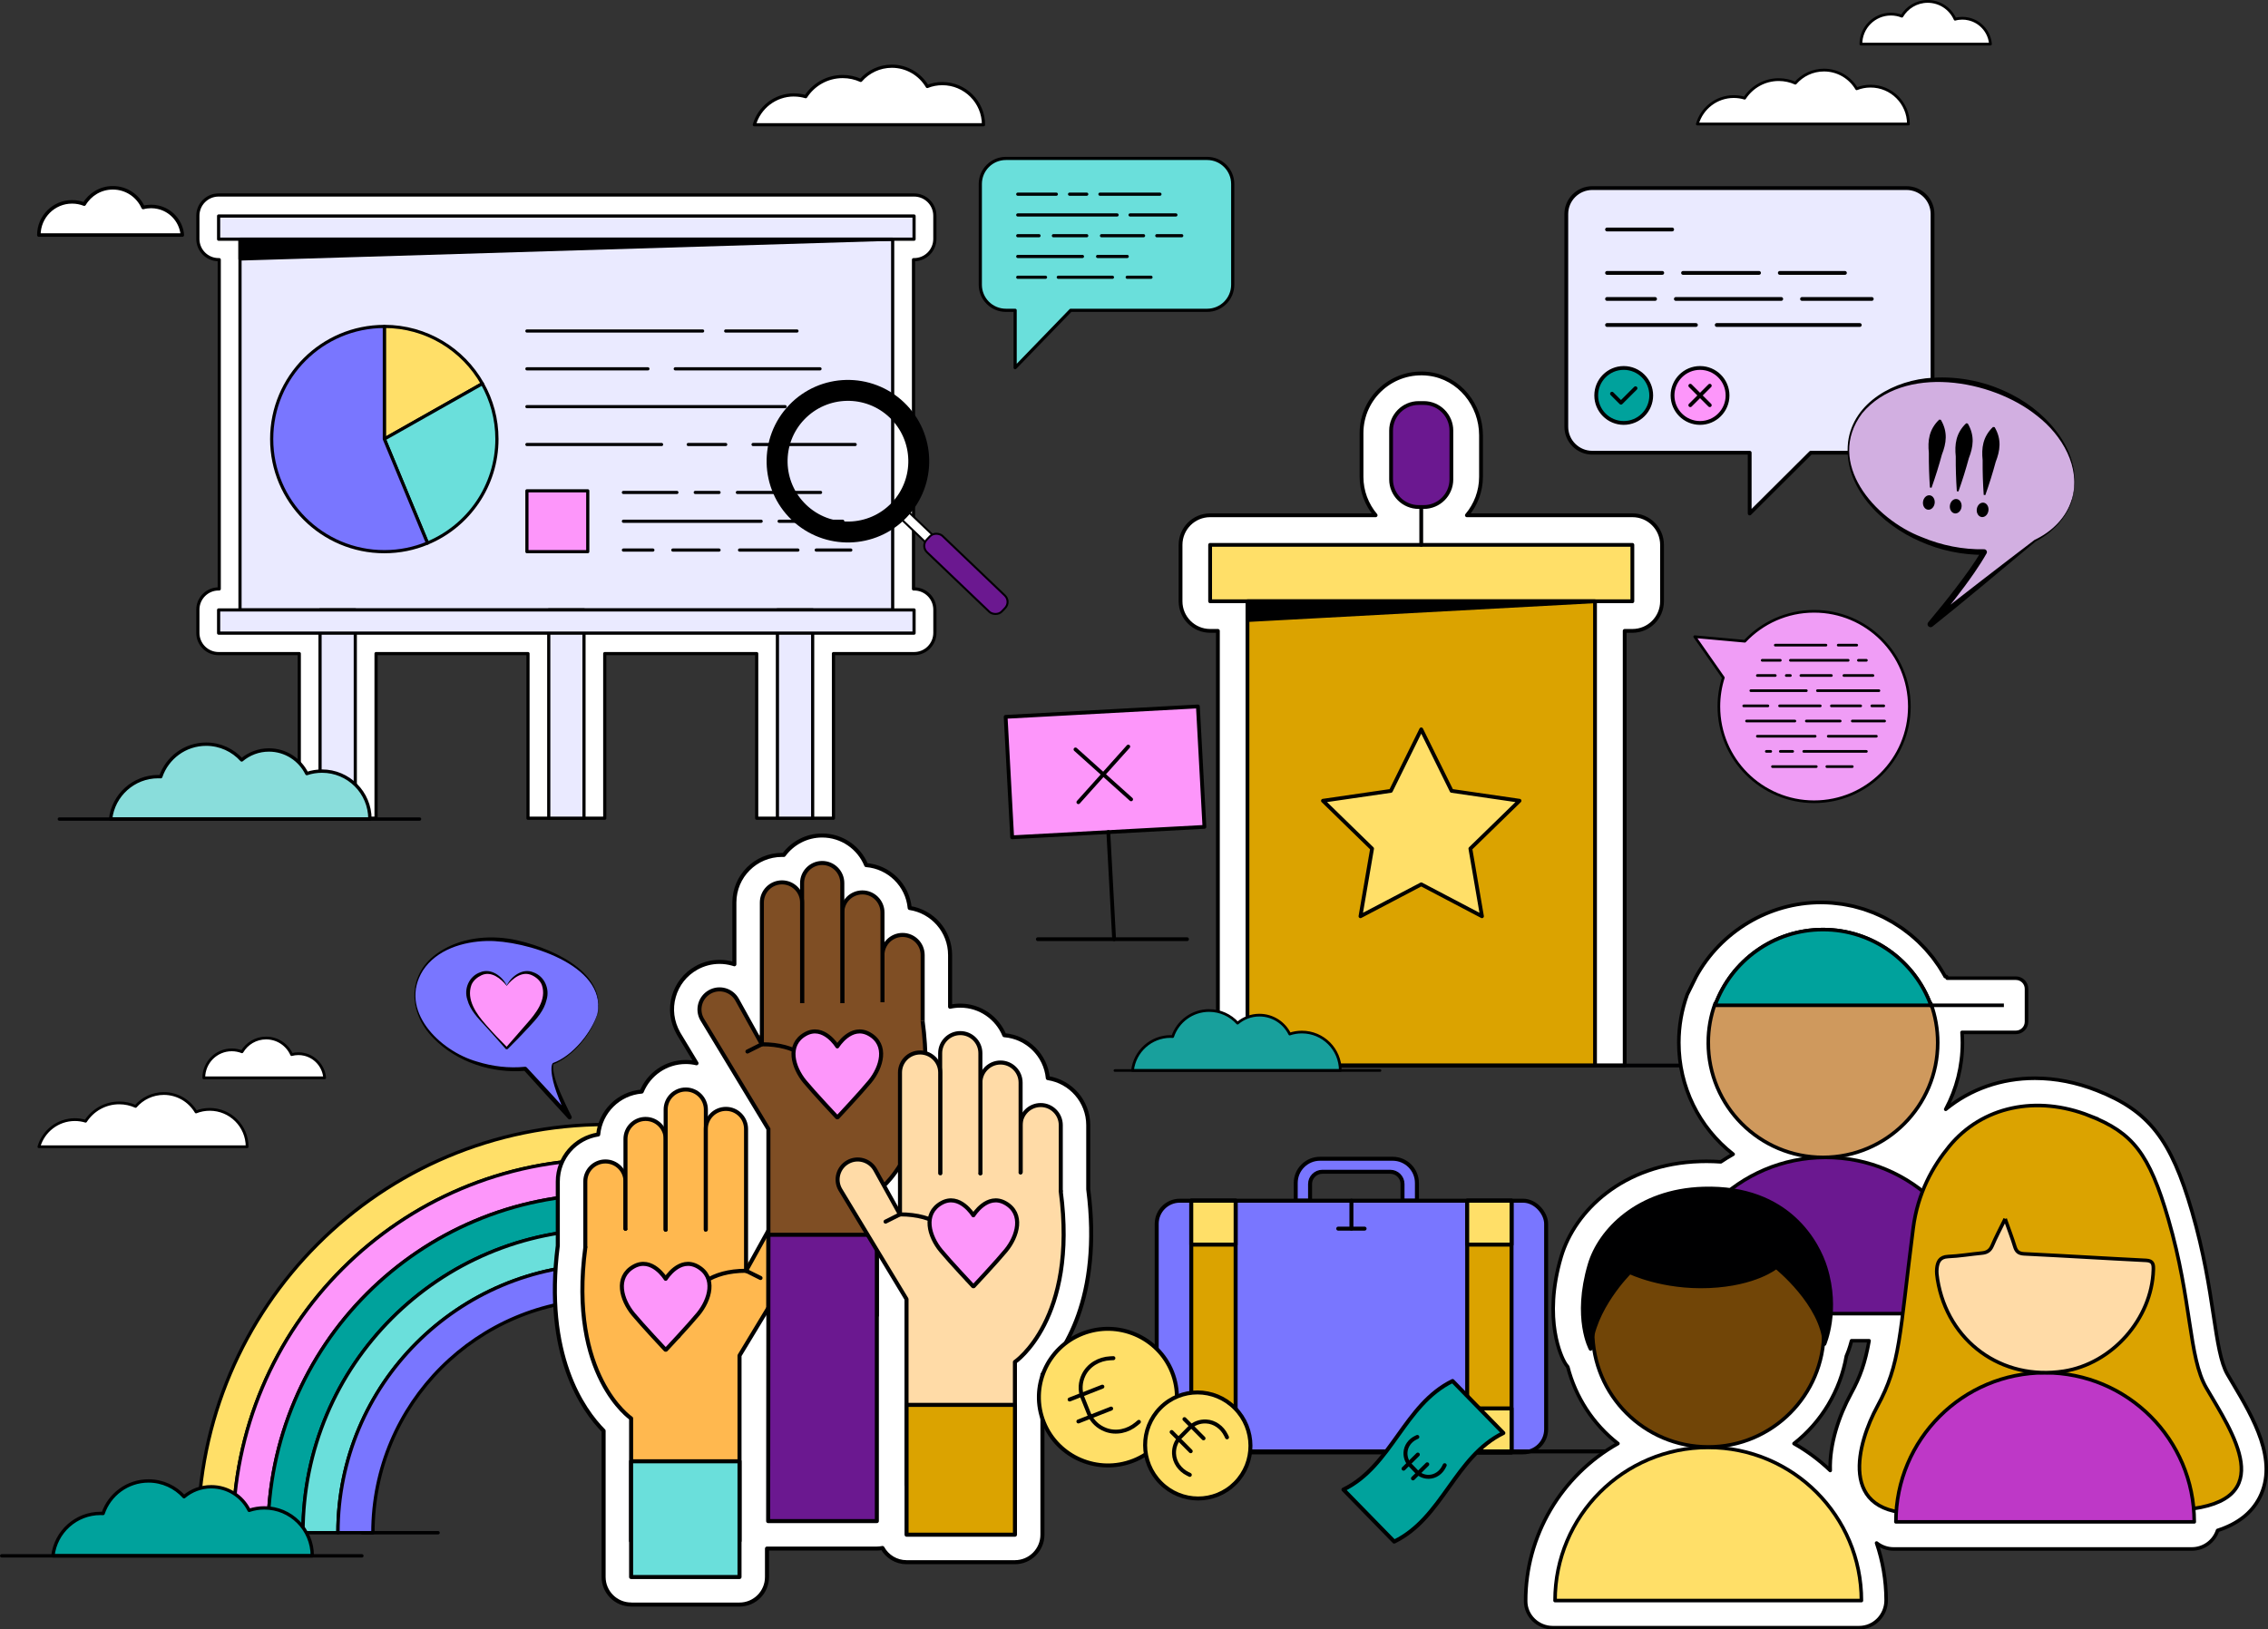 <?xml version="1.0" encoding="UTF-8"?>
<svg id="Layer_2" data-name="Layer 2" xmlns="http://www.w3.org/2000/svg" width="656.49" height="471.75" viewBox="0 0 656.49 471.75">
  <rect x="0" y="0" width="656.49" height="471.75" fill="#333333" stroke="none"/>
  <defs>
    <style>
      .cls-1, .cls-2, .cls-3, .cls-4, .cls-5, .cls-6, .cls-7, .cls-8, .cls-9, .cls-10, .cls-11, .cls-12, .cls-13, .cls-14, .cls-15, .cls-16, .cls-17, .cls-18, .cls-19, .cls-20, .cls-21, .cls-22, .cls-23, .cls-24, .cls-25, .cls-26, .cls-27, .cls-28, .cls-29, .cls-30, .cls-31, .cls-32, .cls-33, .cls-34, .cls-35, .cls-36, .cls-37, .cls-38, .cls-39, .cls-40, .cls-41, .cls-42, .cls-43, .cls-44, .cls-45, .cls-46, .cls-47, .cls-48, .cls-49, .cls-50, .cls-51, .cls-52, .cls-53, .cls-54, .cls-55, .cls-56, .cls-57, .cls-58 {
        stroke-linecap: round;
        stroke-linejoin: round;
      }

      .cls-1, .cls-2, .cls-4, .cls-5, .cls-6, .cls-7, .cls-8, .cls-9, .cls-11, .cls-13, .cls-14, .cls-15, .cls-16, .cls-17, .cls-59, .cls-19, .cls-20, .cls-21, .cls-22, .cls-23, .cls-60, .cls-24, .cls-25, .cls-26, .cls-27, .cls-28, .cls-29, .cls-30, .cls-31, .cls-32, .cls-61, .cls-62, .cls-33, .cls-34, .cls-35, .cls-36, .cls-37, .cls-38, .cls-42, .cls-43, .cls-44, .cls-45, .cls-63, .cls-51, .cls-52, .cls-64, .cls-54, .cls-55, .cls-56, .cls-57 {
        stroke: #000001;
      }

      .cls-1, .cls-2, .cls-12, .cls-65 {
        fill: #7976ff;
      }

      .cls-1, .cls-15, .cls-17, .cls-21, .cls-24, .cls-36, .cls-44, .cls-55 {
        stroke-width: .97px;
      }

      .cls-2, .cls-5, .cls-16, .cls-22, .cls-23, .cls-30, .cls-35, .cls-37, .cls-50 {
        stroke-width: .92px;
      }

      .cls-3, .cls-9, .cls-10, .cls-13, .cls-19, .cls-25, .cls-29, .cls-32, .cls-34, .cls-40, .cls-42, .cls-48, .cls-57 {
        stroke-width: 1.1px;
      }

      .cls-3, .cls-10, .cls-12, .cls-18, .cls-39, .cls-40, .cls-41, .cls-46, .cls-47, .cls-48, .cls-49, .cls-50, .cls-53, .cls-58 {
        stroke: #000;
      }

      .cls-3, .cls-23, .cls-24, .cls-25, .cls-26, .cls-66 {
        fill: #fd96fa;
      }

      .cls-4, .cls-67, .cls-62 {
        fill: #ffdba7;
      }

      .cls-4, .cls-6, .cls-8, .cls-26, .cls-28, .cls-38, .cls-63, .cls-47, .cls-54 {
        stroke-width: 1.17px;
      }

      .cls-5, .cls-6, .cls-7, .cls-68 {
        fill: #ffb84f;
      }

      .cls-7, .cls-52 {
        stroke-width: .77px;
      }

      .cls-8, .cls-9, .cls-18, .cls-60 {
        fill: #dba300;
      }

      .cls-10 {
        fill: #00cafa;
      }

      .cls-11, .cls-27, .cls-33 {
        stroke-width: .58px;
      }

      .cls-12, .cls-18, .cls-39, .cls-41, .cls-58 {
        stroke-width: 1.15px;
      }

      .cls-13, .cls-14, .cls-15, .cls-16, .cls-41 {
        fill: #ffdf68;
      }

      .cls-14, .cls-59, .cls-60, .cls-31, .cls-61, .cls-62, .cls-43, .cls-45, .cls-49, .cls-51, .cls-64 {
        stroke-width: 1.03px;
      }

      .cls-17 {
        fill: #89dddb;
      }

      .cls-59, .cls-60, .cls-61, .cls-62, .cls-63, .cls-64 {
        stroke-miterlimit: 10;
      }

      .cls-59, .cls-27, .cls-28, .cls-29 {
        fill: #6b1890;
      }

      .cls-69, .cls-30, .cls-31, .cls-32 {
        fill: #000001;
      }

      .cls-19, .cls-20, .cls-21, .cls-22 {
        fill: #00c29b;
      }

      .cls-20 {
        stroke-width: .75px;
      }

      .cls-61, .cls-39, .cls-40, .cls-54, .cls-55, .cls-57 {
        fill: none;
      }

      .cls-33, .cls-70, .cls-46, .cls-47, .cls-48, .cls-49, .cls-50, .cls-53 {
        fill: #fff;
      }

      .cls-34, .cls-35 {
        fill: #eaeaff;
      }

      .cls-71 {
        fill: #d2afe1;
      }

      .cls-36, .cls-37, .cls-38 {
        fill: #6adfdb;
      }

      .cls-42, .cls-43, .cls-44, .cls-58 {
        fill: #00a29c;
      }

      .cls-45 {
        fill: #714507;
      }

      .cls-63, .cls-72 {
        fill: #7f4e24;
      }

      .cls-46 {
        stroke-width: .8px;
      }

      .cls-51 {
        fill: #be38c7;
      }

      .cls-52 {
        fill: #f09df6;
      }

      .cls-53 {
        stroke-width: 1.02px;
      }

      .cls-64 {
        fill: #cf995d;
      }

      .cls-56 {
        fill: #18a09c;
        stroke-width: .78px;
      }
    </style>
  </defs>
  <g id="Layer_1-2" data-name="Layer 1">
    <g>
      <g>
        <path class="cls-46" d="M576.1,12.26c-.49-3.35-3.02-6.04-6.28-6.77-.58-.14-1.19-.21-1.81-.21-.72,0-1.43.09-2.09.28-1.35-3.04-4.39-5.15-7.93-5.15-3.19,0-5.97,1.72-7.48,4.28-.98-.39-2.05-.6-3.18-.6-4.79,0-8.68,3.89-8.68,8.68h37.5c-.01-.17-.03-.34-.06-.5Z"/>
        <path class="cls-46" d="M501.85,27.96c1.1,0,2.15.16,3.15.46,2.09-3.23,5.73-5.37,9.87-5.37,1.71,0,3.34.37,4.81,1.03,2.01-2.32,4.98-3.79,8.29-3.79,4.03,0,7.54,2.18,9.46,5.41,1.25-.49,2.6-.76,4.01-.76,6.06,0,10.97,4.91,10.97,10.97h-61.1c1.31-4.59,5.53-7.95,10.55-7.95Z"/>
      </g>
      <path class="cls-53" d="M52.72,67.5c-.55-3.71-3.34-6.69-6.95-7.5-.65-.15-1.31-.23-2.01-.23-.8,0-1.58.1-2.32.3-1.5-3.36-4.86-5.7-8.78-5.7-3.53,0-6.61,1.9-8.28,4.73-1.09-.43-2.27-.66-3.52-.66-5.31,0-9.61,4.3-9.61,9.61h41.52c-.01-.19-.04-.37-.06-.55Z"/>
      <path class="cls-46" d="M93.92,311.57c-.46-3.12-2.81-5.63-5.86-6.32-.54-.13-1.11-.19-1.69-.19-.67,0-1.33.09-1.95.26-1.26-2.83-4.09-4.8-7.39-4.8-2.97,0-5.57,1.6-6.98,3.99-.92-.36-1.92-.56-2.96-.56-4.47,0-8.1,3.62-8.1,8.1h34.98c-.01-.16-.03-.31-.05-.47Z"/>
      <path class="cls-46" d="M21.67,324.15c1.08,0,2.13.16,3.11.46,2.06-3.19,5.65-5.3,9.73-5.3,1.69,0,3.29.36,4.74,1.01,1.98-2.28,4.91-3.73,8.17-3.73,3.97,0,7.44,2.15,9.33,5.34,1.23-.49,2.56-.75,3.96-.75,5.98,0,10.82,4.85,10.82,10.82H11.26c1.3-4.53,5.46-7.85,10.41-7.85Z"/>
      <g>
        <path class="cls-50" d="M264.59,75.18c3.32,0,6.01-2.69,6.01-6.01v-6.71c0-3.32-2.69-6.01-6.01-6.01H63.28c-3.32,0-6.01,2.69-6.01,6.01v6.71c0,3.32,2.69,6.01,6.01,6.01h.18v95.32h-.18c-3.32,0-6.01,2.69-6.01,6.01v6.71c0,3.32,2.69,6.01,6.01,6.01h23.35v47.66h22.22v-47.66h43.98v47.66h22.22v-47.66h43.98v47.66h22.22v-47.66h23.35c3.32,0,6.01-2.69,6.01-6.01v-6.71c0-3.32-2.69-6.01-6.01-6.01h-.18v-95.32h.18Z"/>
        <path class="cls-50" d="M229.8,27.49c1.19,0,2.34.17,3.42.5,2.27-3.51,6.22-5.83,10.71-5.83,1.86,0,3.62.4,5.22,1.12,2.18-2.51,5.41-4.11,9-4.11,4.37,0,8.19,2.36,10.26,5.87,1.35-.54,2.82-.83,4.36-.83,6.58,0,11.91,5.33,11.91,11.91h-66.33c1.43-4.98,6.01-8.64,11.45-8.64Z"/>
        <g>
          <path class="cls-37" d="M349.42,45.87h-58.26c-4.08,0-7.4,3.31-7.4,7.4v29.17c0,4.08,3.31,7.4,7.4,7.4h2.68v16.61l16.08-16.61h39.5c4.08,0,7.4-3.31,7.4-7.4v-29.17c0-4.08-3.31-7.4-7.4-7.4Z"/>
          <line class="cls-22" x1="294.6" y1="62.23" x2="323.35" y2="62.23"/>
          <line class="cls-22" x1="318.84" y1="68.24" x2="331.01" y2="68.24"/>
          <line class="cls-22" x1="294.6" y1="74.25" x2="313.32" y2="74.25"/>
          <line class="cls-22" x1="294.6" y1="80.27" x2="302.63" y2="80.27"/>
          <line class="cls-22" x1="318.39" y1="56.22" x2="335.75" y2="56.22"/>
          <line class="cls-22" x1="314.56" y1="56.22" x2="309.6" y2="56.22"/>
          <line class="cls-22" x1="305.76" y1="56.22" x2="294.6" y2="56.22"/>
          <line class="cls-22" x1="327.11" y1="62.23" x2="340.37" y2="62.23"/>
          <line class="cls-22" x1="314.56" y1="68.24" x2="304.92" y2="68.24"/>
          <line class="cls-22" x1="300.75" y1="68.24" x2="294.6" y2="68.24"/>
          <line class="cls-22" x1="334.85" y1="68.24" x2="342.06" y2="68.24"/>
          <line class="cls-22" x1="317.71" y1="74.25" x2="326.28" y2="74.25"/>
          <line class="cls-22" x1="306.33" y1="80.27" x2="322" y2="80.27"/>
          <line class="cls-22" x1="326.28" y1="80.27" x2="333.16" y2="80.27"/>
        </g>
        <rect class="cls-35" x="69.47" y="69.25" width="188.92" height="107.34"/>
        <rect class="cls-35" x="92.64" y="176.59" width="10.2" height="60.3"/>
        <rect class="cls-35" x="158.84" y="176.59" width="10.2" height="60.3"/>
        <rect class="cls-35" x="225.03" y="176.59" width="10.2" height="60.3"/>
        <rect class="cls-35" x="63.28" y="62.54" width="201.3" height="6.71"/>
        <rect class="cls-35" x="63.28" y="176.59" width="201.3" height="6.71"/>
        <polygon class="cls-30" points="69.47 69.25 69.47 74.98 258.4 69.25 69.47 69.25"/>
        <line class="cls-5" x1="152.52" y1="95.83" x2="203.38" y2="95.83"/>
        <line class="cls-5" x1="152.52" y1="106.78" x2="187.54" y2="106.78"/>
        <line class="cls-5" x1="152.52" y1="117.73" x2="227.25" y2="117.73"/>
        <line class="cls-5" x1="152.52" y1="128.69" x2="191.5" y2="128.69"/>
        <line class="cls-5" x1="210.06" y1="95.83" x2="230.69" y2="95.83"/>
        <line class="cls-5" x1="195.46" y1="106.78" x2="237.36" y2="106.78"/>
        <line class="cls-5" x1="199.22" y1="128.69" x2="210.06" y2="128.69"/>
        <line class="cls-5" x1="217.98" y1="128.69" x2="247.54" y2="128.69"/>
        <rect class="cls-23" x="152.52" y="142.1" width="17.61" height="17.61"/>
        <line class="cls-5" x1="180.45" y1="150.91" x2="220.32" y2="150.91"/>
        <line class="cls-5" x1="214.07" y1="159.25" x2="230.95" y2="159.25"/>
        <line class="cls-5" x1="213.44" y1="142.57" x2="237.52" y2="142.57"/>
        <line class="cls-5" x1="208.13" y1="142.57" x2="201.25" y2="142.57"/>
        <line class="cls-5" x1="195.93" y1="142.57" x2="180.45" y2="142.57"/>
        <line class="cls-5" x1="225.53" y1="150.91" x2="243.93" y2="150.91"/>
        <line class="cls-5" x1="208.13" y1="159.25" x2="194.76" y2="159.25"/>
        <line class="cls-5" x1="188.98" y1="159.25" x2="180.45" y2="159.25"/>
        <line class="cls-5" x1="236.27" y1="159.25" x2="246.27" y2="159.25"/>
        <g>
          <path class="cls-16" d="M139.62,111.07l-28.37,16.03v-32.6c12.17,0,22.79,6.68,28.37,16.56Z"/>
          <path class="cls-37" d="M143.84,127.11c0,13.58-8.3,25.22-20.1,30.12l-12.49-30.12,28.37-16.03c2.69,4.73,4.22,10.21,4.22,16.03Z"/>
          <path class="cls-2" d="M123.74,157.23c-3.85,1.61-8.07,2.49-12.49,2.49-18,0-32.61-14.6-32.61-32.61s14.61-32.6,32.61-32.6v32.6l12.49,30.12Z"/>
        </g>
      </g>
      <g>
        <g>
          <path class="cls-48" d="M472.5,149.18h-47.9c2.59-3.06,4.09-6.97,4.09-11.12v-12.05c0-8.79-6.3-16.63-15.02-17.75-10.55-1.35-19.57,6.86-19.57,17.15v12.65c0,4.14,1.5,8.06,4.09,11.12h-47.9c-4.74,0-8.57,3.84-8.57,8.57v16.33c0,4.74,3.84,8.57,8.57,8.57h2.24v125.83h117.75v-125.83h2.24c4.74,0,8.57-3.84,8.57-8.57v-16.33c0-4.74-3.84-8.57-8.57-8.57Z"/>
          <g>
            <g>
              <rect class="cls-9" x="361.09" y="174.08" width="100.6" height="134.41"/>
              <rect class="cls-13" x="350.28" y="157.75" width="122.22" height="16.33"/>
              <polygon class="cls-13" points="411.39 211.16 420.18 228.97 439.84 231.83 425.61 245.69 428.97 265.27 411.39 256.03 393.8 265.27 397.16 245.69 382.94 231.83 402.6 228.97 411.39 211.16"/>
              <polygon class="cls-32" points="461.68 174.08 361.09 174.08 361.09 179.52 461.68 174.08"/>
              <line class="cls-32" x1="411.39" y1="157.75" x2="411.39" y2="146.78"/>
              <path class="cls-29" d="M410.65,116.68h1.47c4.41,0,7.99,3.58,7.99,7.99v14.13c0,4.41-3.58,7.99-7.99,7.99h-1.47c-4.41,0-7.99-3.58-7.99-7.99v-14.13c0-4.41,3.58-7.99,7.99-7.99Z"/>
            </g>
            <line class="cls-57" x1="346.16" y1="308.48" x2="490.99" y2="308.48"/>
          </g>
        </g>
        <g>
          <path class="cls-34" d="M559.39,61.96v61.6c0,4.15-3.38,7.51-7.54,7.51h-27.72s-17.67,17.59-17.67,17.59v-17.59s-45.54,0-45.54,0c-4.16,0-7.54-3.36-7.54-7.51v-61.6c0-4.15,3.38-7.51,7.54-7.51h90.93c4.16,0,7.54,3.36,7.54,7.51Z"/>
          <g>
            <line class="cls-57" x1="465.17" y1="66.44" x2="484.02" y2="66.44"/>
            <line class="cls-57" x1="515.18" y1="79.01" x2="534.03" y2="79.01"/>
            <line class="cls-57" x1="465.17" y1="79.01" x2="481.15" y2="79.01"/>
            <line class="cls-57" x1="521.61" y1="86.55" x2="541.8" y2="86.55"/>
            <line class="cls-57" x1="485.09" y1="86.55" x2="515.59" y2="86.55"/>
            <line class="cls-57" x1="465.17" y1="86.55" x2="479.07" y2="86.55"/>
            <line class="cls-57" x1="496.92" y1="94.09" x2="538.33" y2="94.09"/>
            <line class="cls-57" x1="465.17" y1="94.09" x2="490.9" y2="94.09"/>
            <line class="cls-57" x1="487.17" y1="79.01" x2="509.16" y2="79.01"/>
          </g>
          <g>
            <circle class="cls-42" cx="470" cy="114.49" r="7.96"/>
            <polyline class="cls-57" points="473.41 112.4 469.21 116.59 466.6 113.98"/>
          </g>
          <g>
            <circle class="cls-25" cx="492.09" cy="114.49" r="7.96"/>
            <g>
              <line class="cls-19" x1="489.27" y1="111.67" x2="494.91" y2="117.31"/>
              <line class="cls-19" x1="494.91" y1="111.67" x2="489.27" y2="117.31"/>
            </g>
          </g>
        </g>
        <g>
          <line class="cls-40" x1="343.59" y1="271.91" x2="300.41" y2="271.91"/>
          <g>
            <rect class="cls-3" x="292" y="206" width="55.73" height="34.92" transform="translate(-11.62 17.63) rotate(-3.1)"/>
            <line class="cls-10" x1="320.81" y1="240.89" x2="322.49" y2="271.91"/>
            <g>
              <line class="cls-40" x1="311.31" y1="216.97" x2="327.41" y2="231.42"/>
              <line class="cls-40" x1="326.59" y1="216.14" x2="312.14" y2="232.25"/>
            </g>
          </g>
        </g>
        <g>
          <g>
            <path class="cls-71" d="M599.78,144.64c3.86-12.7-7.33-27.35-25-32.72-17.67-5.38-35.13.56-38.99,13.25-3.86,12.7,7.33,27.35,25,32.72,4.61,1.4,9.19,2,13.54,1.94-4.61,8.16-15.52,20.9-15.52,20.9,0,0,19.41-15.79,30.3-24.22,5.22-2.62,9.09-6.67,10.67-11.87Z"/>
            <path d="M599.7,144.61c2.81-9.26-2.89-18.7-10.07-24.24-13.14-10.59-38.6-15-50.61-.72-10.74,14.29,3.59,30.68,17.32,35.88,5.68,2.38,11.83,3.61,17.97,3.49.61-.03,1.03.69.71,1.21-1.09,1.93-2.29,3.76-3.52,5.57-3.72,5.39-7.79,10.51-12.04,15.5,0,0-1.21-1.24-1.21-1.24,8.46-6.74,21.97-17.14,30.68-23.76,4.92-2.29,9.17-6.39,10.75-11.68h0ZM599.86,144.66c-1.5,5.3-5.95,9.68-10.58,12.06-8.44,7.02-21.41,17.94-29.92,24.68-.8.64-1.89-.44-1.21-1.24,2.76-3.32,5.51-6.68,8.12-10.12,2.62-3.44,5.19-6.93,7.35-10.61l.71,1.21c-6.37.05-12.73-1.29-18.52-3.88-11.17-4.83-22.36-15.69-20.87-28.79,1.47-11.66,13.71-18.05,24.47-18.6,7.9-.52,15.99,1.23,23,4.9,10.81,5.48,21.09,17.6,17.44,30.39h0Z"/>
          </g>
          <g>
            <g>
              <path d="M576.89,123.61c-3,2.89-3.35,6.16-3,9.61-.03,3.34.08,6.69.31,10.06l.47.06c1.13-3.18,2.13-6.39,3-9.61,1.26-3.22,1.8-6.48-.31-10.06,0,0-.47-.06-.47-.06h0Z"/>
              <ellipse cx="573.86" cy="147.6" rx="2.1" ry="1.7" transform="translate(349.96 696.21) rotate(-82.22)"/>
            </g>
            <g>
              <path d="M569.11,122.55c-3,2.89-3.35,6.16-3,9.61-.03,3.34.08,6.69.31,10.06l.47.06c1.13-3.18,2.13-6.39,3-9.61,1.26-3.22,1.8-6.48-.31-10.06,0,0-.47-.06-.47-.06h0Z"/>
              <ellipse cx="566.07" cy="146.54" rx="2.1" ry="1.7" transform="translate(344.28 687.58) rotate(-82.22)"/>
            </g>
            <g>
              <path d="M561.32,121.48c-3,2.89-3.35,6.16-3,9.61-.03,3.34.08,6.69.31,10.06l.47.06c1.13-3.18,2.13-6.39,3-9.61,1.26-3.22,1.8-6.48-.31-10.06,0,0-.47-.06-.47-.06h0Z"/>
              <ellipse cx="558.29" cy="145.48" rx="2.1" ry="1.7" transform="translate(338.6 678.94) rotate(-82.22)"/>
            </g>
          </g>
        </g>
      </g>
      <g>
        <g>
          <path class="cls-15" d="M175.52,325.56c65.27,0,118.19,52.91,118.19,118.19h-10.12c0-59.68-48.38-108.07-108.07-108.07-59.68,0-108.07,48.38-108.07,108.07h-10.12c0-65.27,52.91-118.19,118.19-118.19Z"/>
          <path class="cls-24" d="M175.52,345.81c-54.09,0-97.94,43.85-97.94,97.94h-10.12c0-59.68,48.38-108.07,108.07-108.07,59.68,0,108.07,48.38,108.07,108.07h-10.12c0-54.09-43.85-97.94-97.94-97.94Z"/>
          <path class="cls-44" d="M175.52,345.81c54.09,0,97.94,43.85,97.94,97.94h-10.12c0-48.5-39.32-87.82-87.82-87.82-48.5,0-87.82,39.32-87.82,87.82h-10.12c0-54.09,43.85-97.94,97.94-97.94Z"/>
          <path class="cls-36" d="M175.52,366.05c-42.91,0-77.7,34.79-77.7,77.7h-10.12c0-48.5,39.32-87.82,87.82-87.82,48.5,0,87.82,39.32,87.82,87.82h-10.12c0-42.91-34.79-77.7-77.7-77.7Z"/>
          <path class="cls-1" d="M175.52,366.05c42.91,0,77.7,34.79,77.7,77.7h-10.12c0-37.32-30.26-67.58-67.58-67.58-37.32,0-67.58,30.26-67.58,67.58h-10.12c0-42.91,34.79-77.7,77.7-77.7Z"/>
        </g>
        <g>
          <path class="cls-44" d="M29.1,438.16c.25,0,.49,0,.74.02,1.86-5.48,7.04-9.42,13.14-9.42,4.08,0,7.75,1.76,10.29,4.57,2.13-1.8,4.88-2.89,7.89-2.89,4.81,0,8.97,2.79,10.96,6.83,1.38-.46,2.85-.71,4.39-.71,7.67,0,13.88,6.21,13.88,13.88H15.32c.79-6.91,6.66-12.28,13.78-12.28Z"/>
          <line class="cls-21" x1="104.75" y1="450.44" x2=".49" y2="450.44"/>
        </g>
        <line class="cls-55" x1="126.81" y1="443.75" x2="104.87" y2="443.75"/>
        <line class="cls-55" x1="301.56" y1="443.75" x2="226.39" y2="443.75"/>
      </g>
      <g>
        <path class="cls-47" d="M182.68,464.53c-4.39,0-7.96-3.57-7.96-7.96v-42.33c-5.97-6.02-17.3-21.96-13.26-53.6v-18.57c0-6.89,5.08-12.61,11.7-13.62.63-6.62,5.95-11.89,12.59-12.42,2.06-5.02,7-8.56,12.75-8.56,1.07,0,2.11.12,3.11.36l-5.21-8.62c-1.92-3.42-2.36-7.14-1.36-10.68,1-3.55,3.31-6.49,6.53-8.29,2.03-1.15,4.36-1.76,6.7-1.76,1.28,0,2.55.18,3.79.53.17.05.35.1.51.16v-17.89c0-7.59,6.18-13.77,13.77-13.77.18,0,.36,0,.54.01,2.51-3.41,6.55-5.63,11.1-5.63,5.75,0,10.69,3.55,12.75,8.57,6.64.54,11.97,5.8,12.59,12.42,6.61,1.01,11.69,6.73,11.69,13.62v14.97c.95-.21,1.93-.32,2.95-.32,5.75,0,10.69,3.55,12.75,8.56,6.64.54,11.96,5.8,12.59,12.42,6.61,1,11.7,6.73,11.7,13.62v18.56c4.05,31.65-7.29,47.59-13.26,53.61v46.4c0,4.39-3.57,7.96-7.96,7.96h-31.38c-2.99,0-5.61-1.66-6.96-4.11-.53.11-1.08.17-1.64.17,0,0-31.68,0-31.79,0v8.25c0,4.39-3.57,7.96-7.96,7.96h-31.38Z"/>
        <g>
          <g>
            <g>
              <path class="cls-68" d="M214.06,416.51v-24.05s5.48-9.06,5.48-9.06l-1.49-16.23-6.86-8.89-8.22-11.67-30.62,4.24-2.92,8.89s.38,3.74-.42,5.05c-.8,1.31-1.1,32.8,13.67,45.86v1.88s0,6.9,0,6.9l30.5.72.88-3.64Z"/>
              <g>
                <line class="cls-4" x1="182.68" y1="410.65" x2="190.63" y2="410.65"/>
                <path class="cls-6" d="M181.06,355.74v-13.66c0-3.21-2.6-5.82-5.82-5.82h0c-3.21,0-5.82,2.6-5.82,5.82v19.07"/>
                <path class="cls-6" d="M215.95,367.93l7.17-12.93c1.57-2.8,5.11-3.81,7.91-2.24h0c2.8,1.57,3.81,5.11,2.24,7.91l-19.21,31.78v53.68h-31.38v-35.49s-18.2-12.27-13.25-49.5"/>
                <path class="cls-6" d="M192.69,356.01v-26.24c0-3.21-2.6-5.82-5.82-5.82h0c-3.21,0-5.82,2.6-5.82,5.82v25.97"/>
                <path class="cls-6" d="M204.32,356.01v-34.76c0-3.21-2.6-5.82-5.82-5.82h0c-3.21,0-5.82,2.6-5.82,5.82v34.76"/>
                <path class="cls-6" d="M196.39,386.85s-.86-18.94,19.56-18.94v-41.05c0-3.21-2.6-5.82-5.82-5.82h0c-3.21,0-5.82,2.6-5.82,5.82v29.15"/>
                <line class="cls-54" x1="215.95" y1="367.91" x2="220.14" y2="370"/>
              </g>
              <rect class="cls-38" x="182.68" y="423.07" width="31.38" height="33.5"/>
            </g>
            <path class="cls-26" d="M192.69,370.23s3.98-6.53,9.26-3.54c5.48,3.1,3.5,9.66.15,13.73-2.62,3.19-9.32,10.34-9.32,10.34h-.16s-6.72-7.15-9.35-10.34c-3.35-4.07-5.33-10.63.15-13.73,5.29-2.99,9.26,3.54,9.26,3.54Z"/>
          </g>
          <g>
            <g>
              <path class="cls-72" d="M222.43,350.93v-24.05s-5.48-9.06-5.48-9.06l1.49-16.23,6.86-8.89,8.22-11.67,30.62,4.24,2.92,8.89s-.38,3.74.42,5.05c.8,1.31,1.1,32.8-13.67,45.86v1.88s0,6.9,0,6.9l-30.5.72-.88-3.64Z"/>
              <g>
                <line class="cls-4" x1="253.81" y1="345.07" x2="245.86" y2="345.07"/>
                <path class="cls-63" d="M255.43,290.16v-13.66c0-3.21,2.6-5.82,5.82-5.82h0c3.21,0,5.82,2.6,5.82,5.82v19.07"/>
                <path class="cls-63" d="M220.53,302.35l-7.17-12.93c-1.57-2.8-5.11-3.81-7.91-2.24h0c-2.8,1.57-3.81,5.11-2.24,7.91l19.21,31.78v53.68s31.38,0,31.38,0v-35.49s18.2-12.27,13.25-49.5"/>
                <path class="cls-63" d="M243.8,290.43v-26.24c0-3.21,2.6-5.82,5.82-5.82h0c3.21,0,5.82,2.6,5.82,5.82v25.97"/>
                <path class="cls-63" d="M232.17,290.43v-34.76c0-3.21,2.6-5.82,5.82-5.82h0c3.21,0,5.82,2.6,5.82,5.82v34.76"/>
                <path class="cls-63" d="M240.09,321.27s.86-18.94-19.56-18.94v-41.05c0-3.21,2.6-5.82,5.82-5.82h0c3.21,0,5.82,2.6,5.82,5.82v29.15"/>
                <line class="cls-54" x1="220.53" y1="302.33" x2="216.35" y2="304.43"/>
              </g>
              <polygon class="cls-28" points="253.81 357.49 222.43 357.49 222.35 440.38 253.81 440.38 253.81 357.49"/>
            </g>
            <path class="cls-26" d="M242.37,302.94s3.98-6.53,9.26-3.54c5.48,3.1,3.5,9.66.15,13.73-2.62,3.19-9.32,10.34-9.32,10.34h-.16s-6.72-7.15-9.35-10.34c-3.35-4.07-5.33-10.63.15-13.73,5.29-2.99,9.26,3.54,9.26,3.54Z"/>
          </g>
          <g>
            <g>
              <path class="cls-67" d="M262.41,400.19v-24.05s-5.48-9.06-5.48-9.06l1.49-16.23,6.86-8.89,8.22-11.67,30.62,4.24,2.92,8.89s-.38,3.74.42,5.05c.8,1.31,1.1,32.8-13.67,45.86v1.88s0,6.9,0,6.9l-30.5.72-.88-3.64Z"/>
              <g>
                <line class="cls-4" x1="293.79" y1="394.32" x2="285.83" y2="394.32"/>
                <path class="cls-4" d="M295.41,339.41v-13.66c0-3.21,2.6-5.82,5.82-5.82h0c3.21,0,5.82,2.6,5.82,5.82v19.07"/>
                <path class="cls-4" d="M260.51,351.6l-7.17-12.93c-1.57-2.8-5.11-3.81-7.91-2.24h0c-2.8,1.57-3.81,5.11-2.24,7.91l19.21,31.78v53.68s31.38,0,31.38,0v-35.49s18.2-12.27,13.25-49.5"/>
                <path class="cls-4" d="M283.78,339.68v-26.24c0-3.21,2.6-5.82,5.82-5.82h0c3.21,0,5.82,2.6,5.82,5.82v25.97"/>
                <path class="cls-4" d="M272.14,339.68v-34.76c0-3.21,2.6-5.82,5.82-5.82h0c3.21,0,5.82,2.6,5.82,5.82v34.76"/>
                <path class="cls-4" d="M280.07,370.52s.86-18.94-19.56-18.94v-41.05c0-3.21,2.6-5.82,5.82-5.82h0c3.21,0,5.82,2.6,5.82,5.82v29.15"/>
                <line class="cls-54" x1="260.51" y1="351.58" x2="256.33" y2="353.68"/>
              </g>
              <rect class="cls-8" x="262.41" y="406.74" width="31.38" height="37.58"/>
            </g>
            <path class="cls-26" d="M281.75,351.85s3.98-6.53,9.26-3.54c5.48,3.1,3.5,9.66.15,13.73-2.62,3.19-9.32,10.34-9.32,10.34h-.16s-6.72-7.15-9.35-10.34c-3.35-4.07-5.33-10.63.15-13.73,5.29-2.99,9.26,3.54,9.26,3.54Z"/>
          </g>
        </g>
      </g>
      <g>
        <g>
          <path class="cls-65" d="M173.02,293.42c2.17-9.96-9.75-17.67-23.61-20.69-13.86-3.02-26.85,2.6-29.02,12.56-2.17,9.96,7.3,20.48,21.16,23.5,3.62.79,7.16.96,10.48.65,5.06,5.66,12.85,14.04,12.85,14.04,0,0-6.28-11.98-4.79-15.51,5.84-1.89,12.04-10.47,12.93-14.54Z"/>
          <path d="M172.96,293.41c2.69-14.17-21.16-21.22-31.99-20.98-6.92.16-14.58,2.48-18.55,8.53-7.2,11.51,4.86,23.31,15.6,26.37,4.5,1.42,9.28,1.99,13.96,1.52.19-.02.37.06.49.19,0,0,6.46,6.98,6.46,6.98l6.4,7.03s-.99.7-.99.7c-1.28-2.47-2.38-5.01-3.3-7.63-.68-1.97-1.27-4.01-1.41-6.11.01-.7-.09-1.66.41-2.24,5.67-2.03,11.15-8.71,12.93-14.37h0ZM173.08,293.44c-1.75,5.78-7.23,12.49-12.93,14.72-.34,3.29,1.91,7.95,3.48,11.36.58,1.23,1.17,2.47,1.8,3.67.33.61-.52,1.24-.99.7-3.23-3.49-9.66-10.54-12.83-14.07,0,0,.49.19.49.19-9.64.84-19.79-2.45-26.61-9.4-7.55-7.59-7.73-18.91,1.69-25.02,6.13-4.06,13.92-4.9,21.04-3.66,9.97,1.92,27.24,8.86,24.87,21.5h0Z"/>
        </g>
        <g>
          <path class="cls-66" d="M146.68,285.36s-3.5-5.76-8.17-3.13c-4.83,2.73-3.08,8.52-.13,12.11,2.31,2.81,8.22,9.11,8.22,9.11h.14s5.93-6.3,8.24-9.11c2.95-3.59,4.7-9.38-.13-12.11s-8.17,3.13-8.17,3.13Z"/>
          <path class="cls-69" d="M146.68,285.42c-1.72-2.17-4.53-4.39-7.33-3.06-1.24.58-2.37,1.54-2.89,2.78-1.55,4.27,1.47,8.47,4.21,11.56,1.96,2.26,4.05,4.42,6.16,6.53,0,0-.24-.1-.24-.1,0,0,.14,0,.14,0,0,0-.24.1-.24.1l5.9-6.77c2.7-3.05,5.94-7.02,4.45-11.3-.48-1.24-1.6-2.22-2.84-2.8-2.8-1.34-5.63.87-7.33,3.06h0ZM146.68,285.3c1.35-2.66,4.56-5.1,7.68-3.81,3.24,1.14,4.83,4.75,3.84,8-.71,3.09-2.9,5.51-4.96,7.72-2.03,2.22-4.13,4.36-6.26,6.47-.06.07-.15.11-.24.1-.13-.01-.29,0-.38-.11-1.97-2.26-3.96-4.51-5.98-6.72-2.06-2.21-4.29-4.47-5.1-7.51-1.07-3.19.51-6.82,3.72-7.95,3.11-1.3,6.35,1.13,7.68,3.8h0Z"/>
        </g>
      </g>
      <g>
        <g>
          <g>
            <path class="cls-12" d="M410.14,347.62v-5.12c0-3.88-3.14-7.02-7.02-7.02h-21.04c-3.88,0-7.02,3.14-7.02,7.02v5.12s4.15,0,4.15,0v-4.82c0-1.96,1.59-3.55,3.55-3.55h19.66c1.96,0,3.55,1.59,3.55,3.55v4.82s4.15,0,4.15,0Z"/>
            <g>
              <rect class="cls-12" x="334.82" y="347.62" width="112.72" height="72.86" rx="6.69" ry="6.69"/>
              <rect class="cls-18" x="344.82" y="347.62" width="12.84" height="72.86"/>
              <rect class="cls-18" x="424.69" y="347.62" width="12.84" height="72.86"/>
              <rect class="cls-41" x="344.82" y="347.62" width="12.84" height="12.71"/>
              <rect class="cls-41" x="344.82" y="407.76" width="12.84" height="12.71"/>
              <rect class="cls-41" x="424.69" y="347.62" width="12.84" height="12.71"/>
              <rect class="cls-41" x="424.69" y="407.76" width="12.84" height="12.71"/>
              <line class="cls-39" x1="391.18" y1="347.62" x2="391.18" y2="355.71"/>
              <line class="cls-39" x1="387.36" y1="355.71" x2="394.99" y2="355.71"/>
            </g>
          </g>
          <line class="cls-39" x1="319.75" y1="420.2" x2="465.16" y2="420.2"/>
        </g>
        <g>
          <path class="cls-41" d="M339.26,397.21c4.06,10.16-.96,21.65-11.21,25.67-10.26,4.02-21.86-.95-25.93-11.1-4.06-10.16.96-21.65,11.21-25.67,10.26-4.02,21.86.95,25.93,11.1Z"/>
          <g>
            <path class="cls-41" d="M329.66,411.65l-.69.58c-2.48,2.1-5.93,2.88-8.97,1.71-2.14-.82-3.9-2.43-4.78-4.62l-1.85-4.62c-.88-2.19-.7-4.56.29-6.61,1.41-2.91,4.46-4.69,7.72-4.84l.9-.04"/>
            <line class="cls-41" x1="309.61" y1="405.18" x2="319.09" y2="401.46"/>
            <line class="cls-41" x1="312.15" y1="411.53" x2="321.63" y2="407.81"/>
          </g>
        </g>
        <g>
          <path class="cls-41" d="M357.53,429.38c-5.93,5.97-15.59,5.94-21.56-.08-5.98-6.02-6.01-15.74-.08-21.71,5.93-5.97,15.59-5.94,21.56.08,5.98,6.02,6.01,15.74.08,21.71Z"/>
          <g>
            <path class="cls-41" d="M344.4,427l-.62-.31c-2.24-1.11-3.84-3.31-3.95-5.82-.07-1.76.52-3.5,1.8-4.79l2.7-2.72c1.28-1.29,3-1.89,4.76-1.82,2.49.1,4.68,1.72,5.78,3.97l.3.62"/>
            <line class="cls-41" x1="342.85" y1="410.86" x2="348.37" y2="416.42"/>
            <line class="cls-41" x1="339.14" y1="414.59" x2="344.66" y2="420.15"/>
          </g>
        </g>
      </g>
      <g>
        <rect class="cls-33" x="264.19" y="147.02" width="2.97" height="11.69" transform="translate(559.75 66.37) rotate(133.7)"/>
        <path class="cls-11" d="M229.38,150.33c9.28,8.87,24,8.53,32.86-.75,8.87-9.28,8.53-24-.75-32.86-9.28-8.87-24-8.53-32.86.75-8.87,9.28-8.53,24,.75,32.86ZM233.17,146.37c-7.09-6.78-7.35-18.03-.57-25.12,6.78-7.09,18.03-7.35,25.12-.57s7.35,18.03.57,25.12c-6.78,7.09-18.03,7.35-25.12.57Z"/>
        <rect class="cls-27" x="276.35" y="151.13" width="6.51" height="30.08" rx="2.56" ry="2.56" transform="translate(592.9 78.8) rotate(133.7)"/>
      </g>
      <g>
        <path class="cls-56" d="M338.85,300.09c.2,0,.4,0,.59.02,1.49-4.39,5.64-7.55,10.53-7.55,3.27,0,6.21,1.41,8.25,3.66,1.7-1.45,3.91-2.32,6.32-2.32,3.86,0,7.19,2.23,8.78,5.47,1.11-.37,2.29-.57,3.52-.57,6.14,0,11.12,4.98,11.12,11.12h-60.15c.64-5.54,5.34-9.84,11.05-9.84Z"/>
        <line class="cls-20" x1="399.46" y1="309.93" x2="322.71" y2="309.93"/>
      </g>
      <g>
        <path class="cls-52" d="M490.55,184.34l8.28,11.85c-.84,2.64-1.29,5.45-1.29,8.36,0,15.23,12.34,27.57,27.57,27.57s27.57-12.34,27.57-27.57c0-15.23-12.34-27.57-27.57-27.57-7.91,0-15.04,3.34-20.06,8.67l-14.5-1.32Z"/>
        <line class="cls-7" x1="540.24" y1="217.54" x2="522.11" y2="217.54"/>
        <line class="cls-7" x1="518.9" y1="217.54" x2="515.32" y2="217.54"/>
        <line class="cls-7" x1="525.41" y1="213.15" x2="508.68" y2="213.15"/>
        <line class="cls-7" x1="536.16" y1="221.94" x2="528.79" y2="221.94"/>
        <line class="cls-7" x1="545.51" y1="208.75" x2="536.16" y2="208.75"/>
        <line class="cls-7" x1="545.27" y1="204.36" x2="541.81" y2="204.36"/>
        <line class="cls-7" x1="543.87" y1="199.96" x2="526.07" y2="199.96"/>
        <line class="cls-7" x1="542.14" y1="195.57" x2="533.73" y2="195.57"/>
        <line class="cls-7" x1="540.24" y1="191.17" x2="537.93" y2="191.17"/>
        <line class="cls-7" x1="528.54" y1="186.78" x2="513.87" y2="186.78"/>
        <line class="cls-7" x1="529.2" y1="213.15" x2="543.13" y2="213.15"/>
        <line class="cls-7" x1="532.66" y1="208.75" x2="522.86" y2="208.75"/>
        <line class="cls-7" x1="519.54" y1="208.75" x2="505.55" y2="208.75"/>
        <line class="cls-7" x1="538.59" y1="204.36" x2="530.11" y2="204.36"/>
        <line class="cls-7" x1="526.89" y1="204.36" x2="515.11" y2="204.36"/>
        <line class="cls-7" x1="511.73" y1="204.36" x2="504.73" y2="204.36"/>
        <line class="cls-7" x1="522.86" y1="199.96" x2="506.79" y2="199.96"/>
        <line class="cls-7" x1="530.11" y1="195.57" x2="521.28" y2="195.57"/>
        <line class="cls-7" x1="518.24" y1="195.57" x2="517.05" y2="195.57"/>
        <line class="cls-7" x1="513.87" y1="195.57" x2="508.68" y2="195.57"/>
        <line class="cls-7" x1="512.55" y1="217.54" x2="511.28" y2="217.54"/>
        <line class="cls-7" x1="534.97" y1="191.17" x2="518.24" y2="191.17"/>
        <line class="cls-7" x1="515.32" y1="191.17" x2="510.08" y2="191.17"/>
        <line class="cls-7" x1="532.08" y1="186.78" x2="537.44" y2="186.78"/>
        <line class="cls-7" x1="525.74" y1="221.94" x2="513.05" y2="221.94"/>
      </g>
      <g>
        <g>
          <path class="cls-70" d="M449.43,468.82c-2.99,0-5.43-2.44-5.43-5.43,0-19.7,11.75-37.16,28.94-45.14-8.39-5.34-14.58-13.81-16.97-23.74-.41-.38-.76-.83-1.03-1.34-.6-1.07-5.89-11.27-.74-28.66,3.67-12.41,16.83-25.21,37.96-25.85.6-.02,1.19-.03,1.77-.03,1.63,0,3.24.07,4.81.21,2.39-1.67,4.91-3.13,7.54-4.36-10.89-6.92-17.94-19.08-17.94-32.61,0-4.51.77-8.93,2.29-13.14l1.29-3.58h.47c6.47-12.95,19.97-21.45,34.58-21.45,1.01,0,2.01.04,3.01.12.24.02,1.26.14,1.26.14.57.06,1.14.12,1.7.21.31.05.58.1.86.16l.6.12c.48.09.97.18,1.44.29.3.07.58.15.86.23l.67.18c.43.12.87.23,1.29.37.31.1.58.2.86.3l.67.24c.42.15.84.29,1.25.46.27.11.56.24.85.37l.64.29c.39.17.77.34,1.15.53.28.14.55.29.83.44l.64.34c.37.2.73.39,1.09.6.28.16.56.35.84.53l.43.28c.39.25.77.49,1.15.75.28.19.52.38.76.56l.54.41c.34.25.68.51,1.01.78.25.21.5.43.75.65l.53.46c.31.27.62.53.91.82.25.23.48.47.72.72l.46.46c.29.29.58.58.85.88.25.27.49.55.72.84l.37.43c.27.31.54.63.79.96.24.3.47.62.69.95l.16.22c.36.49.62.84.86,1.2.21.32.41.64.6.95l.37.61c.2.32.39.64.58.98.2.35.4.74.59,1.14l.23.45h.26l.2.47h22.14v10.86h-18.94c.26,1.79.39,3.59.39,5.39,0,13.19-6.8,25.19-17.33,32.2,1.83.81,3.61,1.74,5.33,2.76,1.6-2.9,3.49-5.69,5.67-8.35,7.34-8.96,17.89-13.89,29.71-13.89,5.68,0,11.45,1.14,17.15,3.38,14.29,5.63,20.13,13.14,26.04,33.5,3.41,11.75,4.92,21.7,6.14,29.7,1.2,7.92,2.15,14.17,4.34,17.93l1.48,2.51c5.63,9.5,12.64,21.32,7.77,30.84-2.16,4.23-6.13,7.1-12.07,8.71-.28,2.73-2.6,4.87-5.4,4.87h-86.37c-2.64,0-4.84-1.89-5.33-4.38-3.42-1.41-6.07-3.6-7.91-6.53-5.32-8.52-1.89-21.34,3.1-30.5,3.29-6.04,4.7-10.79,5.93-18.85h-9.85c-.66,3.23-1.51,5.24-1.64,5.54-.08.17-.16.34-.25.5-1.84,11.16-8.31,20.68-17.49,26.49,17.16,7.98,28.89,25.43,28.89,45.11,0,2.99-2.44,5.43-5.43,5.43h-88.67Z"/>
          <path class="cls-49" d="M646.22,400.38l-1.47-2.5c-1.96-3.36-2.88-9.41-4.04-17.08-1.22-8.07-2.75-18.1-6.21-30.01-6.09-20.98-12.51-29.17-27.47-35.07-5.98-2.36-12.05-3.55-18.03-3.55-9.73,0-18.65,3.15-25.8,8.99,3.14-5.85,4.84-12.46,4.84-19.3,0-.99-.04-1.98-.11-2.97h15.58c1.7,0,3.08-1.38,3.08-3.08v-9.53c0-1.7-1.38-3.08-3.08-3.08h-19.88l-.2-.47h-.38c-.06-.12-.13-.24-.19-.35-.2-.37-.42-.72-.63-1.07l-.37-.6c-.21-.35-.42-.69-.66-1.05-.26-.39-.53-.76-.89-1.25l-.15-.22c-.25-.36-.51-.71-.77-1.05-.28-.36-.57-.7-.85-1.02l-.34-.41c-.26-.32-.53-.64-.8-.93-.3-.33-.61-.65-.92-.96l-.44-.44c-.26-.27-.53-.54-.78-.79-.33-.31-.66-.61-.99-.89l-.51-.44c-.28-.25-.56-.49-.84-.72-.36-.29-.73-.57-1.09-.84l-.52-.39c-.27-.21-.55-.42-.85-.63-.37-.26-.76-.5-1.24-.81l-.39-.25c-.32-.21-.64-.42-.94-.6-.37-.22-.75-.42-1.18-.65l-.67-.37c-.29-.16-.58-.32-.87-.46-.41-.2-.83-.39-1.23-.57,0,0-1.27-.57-1.56-.69-.45-.19-.91-.35-1.35-.5l-.66-.24c-.3-.11-.61-.22-.96-.34-.46-.14-.93-.27-1.38-.39l-.64-.18c-.31-.09-.63-.18-.96-.26-.52-.12-1.04-.22-1.54-.31l-.56-.11c-.32-.07-.63-.13-.98-.18-.6-.1-1.21-.16-1.79-.22,0,0-1.1-.13-1.36-.15-1.06-.08-2.12-.12-3.2-.12-14.9,0-28.89,8.37-36.04,21.45l-2.57,5.18c-1.62,4.47-2.44,9.16-2.44,13.96,0,12.74,5.81,24.54,15.72,32.29-1.22.69-2.41,1.43-3.57,2.21-1.38-.1-2.77-.15-4.15-.15-.61,0-1.23,0-1.85.03-22.33.68-36.28,14.34-40.2,27.58-5.44,18.37.28,29.34.94,30.51.27.5.59.96.96,1.38,2.28,8.86,7.36,16.61,14.52,22.21-16.4,9.23-26.77,26.73-26.71,45.64.01,4.26,3.58,7.67,7.84,7.67h88.67c4.39,0,7.86-3.6,7.84-7.99-.02-5.7-.98-11.27-2.77-16.52,1.35,1.08,3.06,1.72,4.89,1.72h86.37c3.45,0,6.41-2.22,7.45-5.37,5.8-1.86,9.89-5.06,12.17-9.52,5.48-10.71-1.91-23.16-7.84-33.17ZM529.77,425.73c-3.13-2.99-6.64-5.62-10.48-7.79,7.96-6.24,13.4-15.28,15.16-25.37.05-.1.1-.21.14-.31.14-.32.75-1.77,1.35-4.09h5.08c-1.13,6.37-2.52,10.35-5.21,15.28-3.53,6.48-6.3,14.72-6.04,22.28Z"/>
          <path class="cls-70" d="M639.98,404.06c-.51-.87-1.02-1.72-1.49-2.54-2.65-4.55-3.66-11.21-4.94-19.64-1.19-7.86-2.68-17.64-6-29.08-5.53-19.03-10.29-25.28-23.17-30.35-15.82-6.24-31.66-2.76-41.35,9.08-3.23,3.94-5.69,8.06-7.48,12.42-6.16-4.72-13.54-7.91-21.58-9.01,15.31-3.23,26.84-16.83,26.84-33.08,0-3.49-.56-6.91-1.61-10.21h20.15v-1.21h-20.53s-.01-.05-.02-.08l-.14-.4h-.2c-.06-.16-.14-.32-.2-.48-.18-.43-.35-.87-.54-1.29-.18-.38-.37-.75-.56-1.12-.2-.4-.4-.8-.61-1.19-.21-.38-.44-.74-.67-1.11-.22-.37-.44-.74-.67-1.09-.24-.37-.51-.72-.77-1.08-.24-.34-.48-.68-.73-1-.28-.35-.57-.69-.86-1.03-.26-.31-.51-.63-.79-.92-.31-.34-.63-.65-.95-.98-.28-.28-.54-.57-.83-.84-.34-.32-.69-.61-1.04-.92-.29-.25-.57-.52-.87-.76-.36-.3-.74-.57-1.12-.85-.3-.23-.6-.46-.91-.68-.39-.27-.8-.52-1.2-.78-.31-.2-.62-.41-.94-.6-.41-.24-.84-.46-1.26-.69-.32-.17-.64-.36-.97-.52-.43-.21-.88-.4-1.32-.6-.33-.15-.66-.31-1-.45-.45-.18-.92-.34-1.38-.5-.34-.12-.68-.26-1.02-.37-.48-.15-.97-.27-1.45-.41-.34-.09-.68-.2-1.02-.28-.51-.12-1.03-.21-1.54-.31-.33-.06-.66-.14-.99-.19-.57-.09-1.16-.15-1.74-.21-.28-.03-.56-.08-.85-.1-.87-.07-1.75-.1-2.63-.1-13.88,0-26.39,8.59-31.45,21.45h-.21l-.14.4c-1.33,3.68-2.01,7.55-2.01,11.5,0,16.49,11.88,30.25,27.52,33.2-7.67,1.19-14.7,4.27-20.62,8.77-2.46-.32-5.05-.44-7.77-.36-18.71.57-30.3,11.66-33.47,22.4-4.66,15.74.14,24.6.34,24.97.11.19.31.31.53.31.04,0,.09,0,.14-.02.14-.03.25-.12.34-.23,2.31,14.17,13.35,25.42,27.43,28.01-21.86,3.02-38.77,21.78-38.77,44.46,0,.33.27.6.6.6h88.67c.33,0,.6-.27.6-.6,0-22.68-16.9-41.44-38.77-44.46,14.49-2.66,25.78-14.5,27.62-29.26.17-.05.32-.14.4-.31.1-.23,1.45-3.41,1.88-8.43h19.56c-1.53,11.93-2.88,18-7.24,25.99-4.14,7.6-7.48,18.87-3.25,25.63,1.77,2.83,4.68,4.68,8.67,5.56-.05.83-.13,1.65-.13,2.49,0,.33.27.6.6.6h86.37c.33,0,.6-.27.6-.6,0-1.12-.09-2.22-.17-3.32,6.68-1.04,10.86-3.34,12.74-7.02,3.66-7.15-2.6-17.71-7.63-26.19Z"/>
        </g>
        <g>
          <g>
            <path class="cls-59" d="M573.67,380.32c0-24.99-20.26-45.24-45.24-45.24h0c-24.99,0-45.24,20.26-45.24,45.24h90.49Z"/>
            <path class="cls-64" d="M494.47,301.87c0,18.34,14.87,33.21,33.21,33.21s33.21-14.87,33.21-33.21c0-3.96-.7-7.77-1.97-11.29h-62.48c-1.27,3.52-1.97,7.33-1.97,11.29Z"/>
            <path class="cls-61" d="M496.44,291.05c4.62-12.78,16.86-21.92,31.24-21.92s26.62,9.14,31.24,21.92h21.12"/>
            <path class="cls-43" d="M527.68,269.13c-14.38,0-26.62,9.14-31.24,21.92h62.48c-4.62-12.78-16.86-21.92-31.24-21.92Z"/>
          </g>
          <g>
            <path class="cls-60" d="M604.85,323.03c-15.37-6.06-31.13-2.75-40.67,8.9-4.66,5.69-9.08,13.38-10.4,23.69-4.01,31.26-3.63,39.2-10.39,51.59-5.48,10.05-12.21,32,12.69,30.86,32.33-1.49,47.84,1.56,76.36-1.02,27.47-2.48,13.67-22.41,6.21-35.21-5.21-8.95-4.11-25.11-11-48.85-5.55-19.11-10.34-25.04-22.81-29.96Z"/>
            <path class="cls-51" d="M635.14,440.6c0-23.85-19.33-43.18-43.18-43.18h0c-23.85,0-43.18,19.33-43.18,43.18h86.37Z"/>
            <path class="cls-62" d="M580.41,352.89c1.09,3.09,2.04,5.52,2.79,8,.44,1.47,1.13,2.04,2.75,2.12,11.76.57,23.51,1.31,35.27,1.89,2.1.1,2.13,1.29,2.08,2.8-.44,14.13-11.95,27.13-25.94,29.29-17.95,2.77-33.59-8.58-36.52-26.53-.17-1.05-.31-2.15-.2-3.2.2-1.9.81-3.36,3.25-3.47,3.28-.14,6.54-.7,9.82-1.01,1.45-.14,2.35-.72,2.95-2.13,1.02-2.42,2.27-4.74,3.76-7.78Z"/>
          </g>
          <g>
            <g>
              <path class="cls-14" d="M538.8,463.39c0-24.49-19.85-44.34-44.34-44.34h0c-24.49,0-44.34,19.85-44.34,44.34h88.67Z"/>
              <circle class="cls-45" cx="494.47" cy="385.43" r="33.48"/>
            </g>
            <path class="cls-31" d="M460.4,390.56c.59-11.53,11.37-22.2,11.37-22.2,0,0,9.45,4.61,22.93,4.04,13.48-.58,19.44-5.53,19.44-5.53,0,0,13.39,10.72,13.98,22.25,0,0,4.2-9.63.29-22.18-2.08-6.67-10.45-23.61-35.38-22.85-19.05.58-30.03,12.21-32.92,21.97-4.64,15.68.29,24.5.29,24.5Z"/>
          </g>
        </g>
      </g>
      <g>
        <path class="cls-58" d="M435.16,414.88c-14.06,6.87-17.53,24.57-31.6,31.44-4.9-5.02-9.8-10.04-14.7-15.06,14.06-6.87,17.53-24.57,31.6-31.44,4.9,5.02,9.8,10.04,14.7,15.06Z"/>
        <g>
          <path class="cls-39" d="M418.18,424.2l-.23.46c-.83,1.67-2.47,2.85-4.31,2.9-1.3.04-2.57-.43-3.52-1.4l-1.98-2.05c-.94-.97-1.37-2.27-1.31-3.58.09-1.86,1.3-3.49,2.97-4.29l.46-.22"/>
          <line class="cls-39" x1="406.27" y1="425.21" x2="410.4" y2="421.12"/>
          <line class="cls-39" x1="409" y1="428.02" x2="413.13" y2="423.94"/>
        </g>
      </g>
      <g>
        <path class="cls-17" d="M45.79,224.85c.25,0,.49,0,.74.02,1.86-5.48,7.04-9.42,13.14-9.42,4.08,0,7.75,1.76,10.29,4.57,2.13-1.8,4.88-2.89,7.89-2.89,4.81,0,8.97,2.79,10.96,6.83,1.38-.46,2.85-.71,4.39-.71,7.67,0,13.88,6.21,13.88,13.88H32.01c.79-6.91,6.66-12.28,13.78-12.28Z"/>
        <line class="cls-21" x1="121.44" y1="237.13" x2="17.18" y2="237.13"/>
      </g>
    </g>
  </g>
</svg>